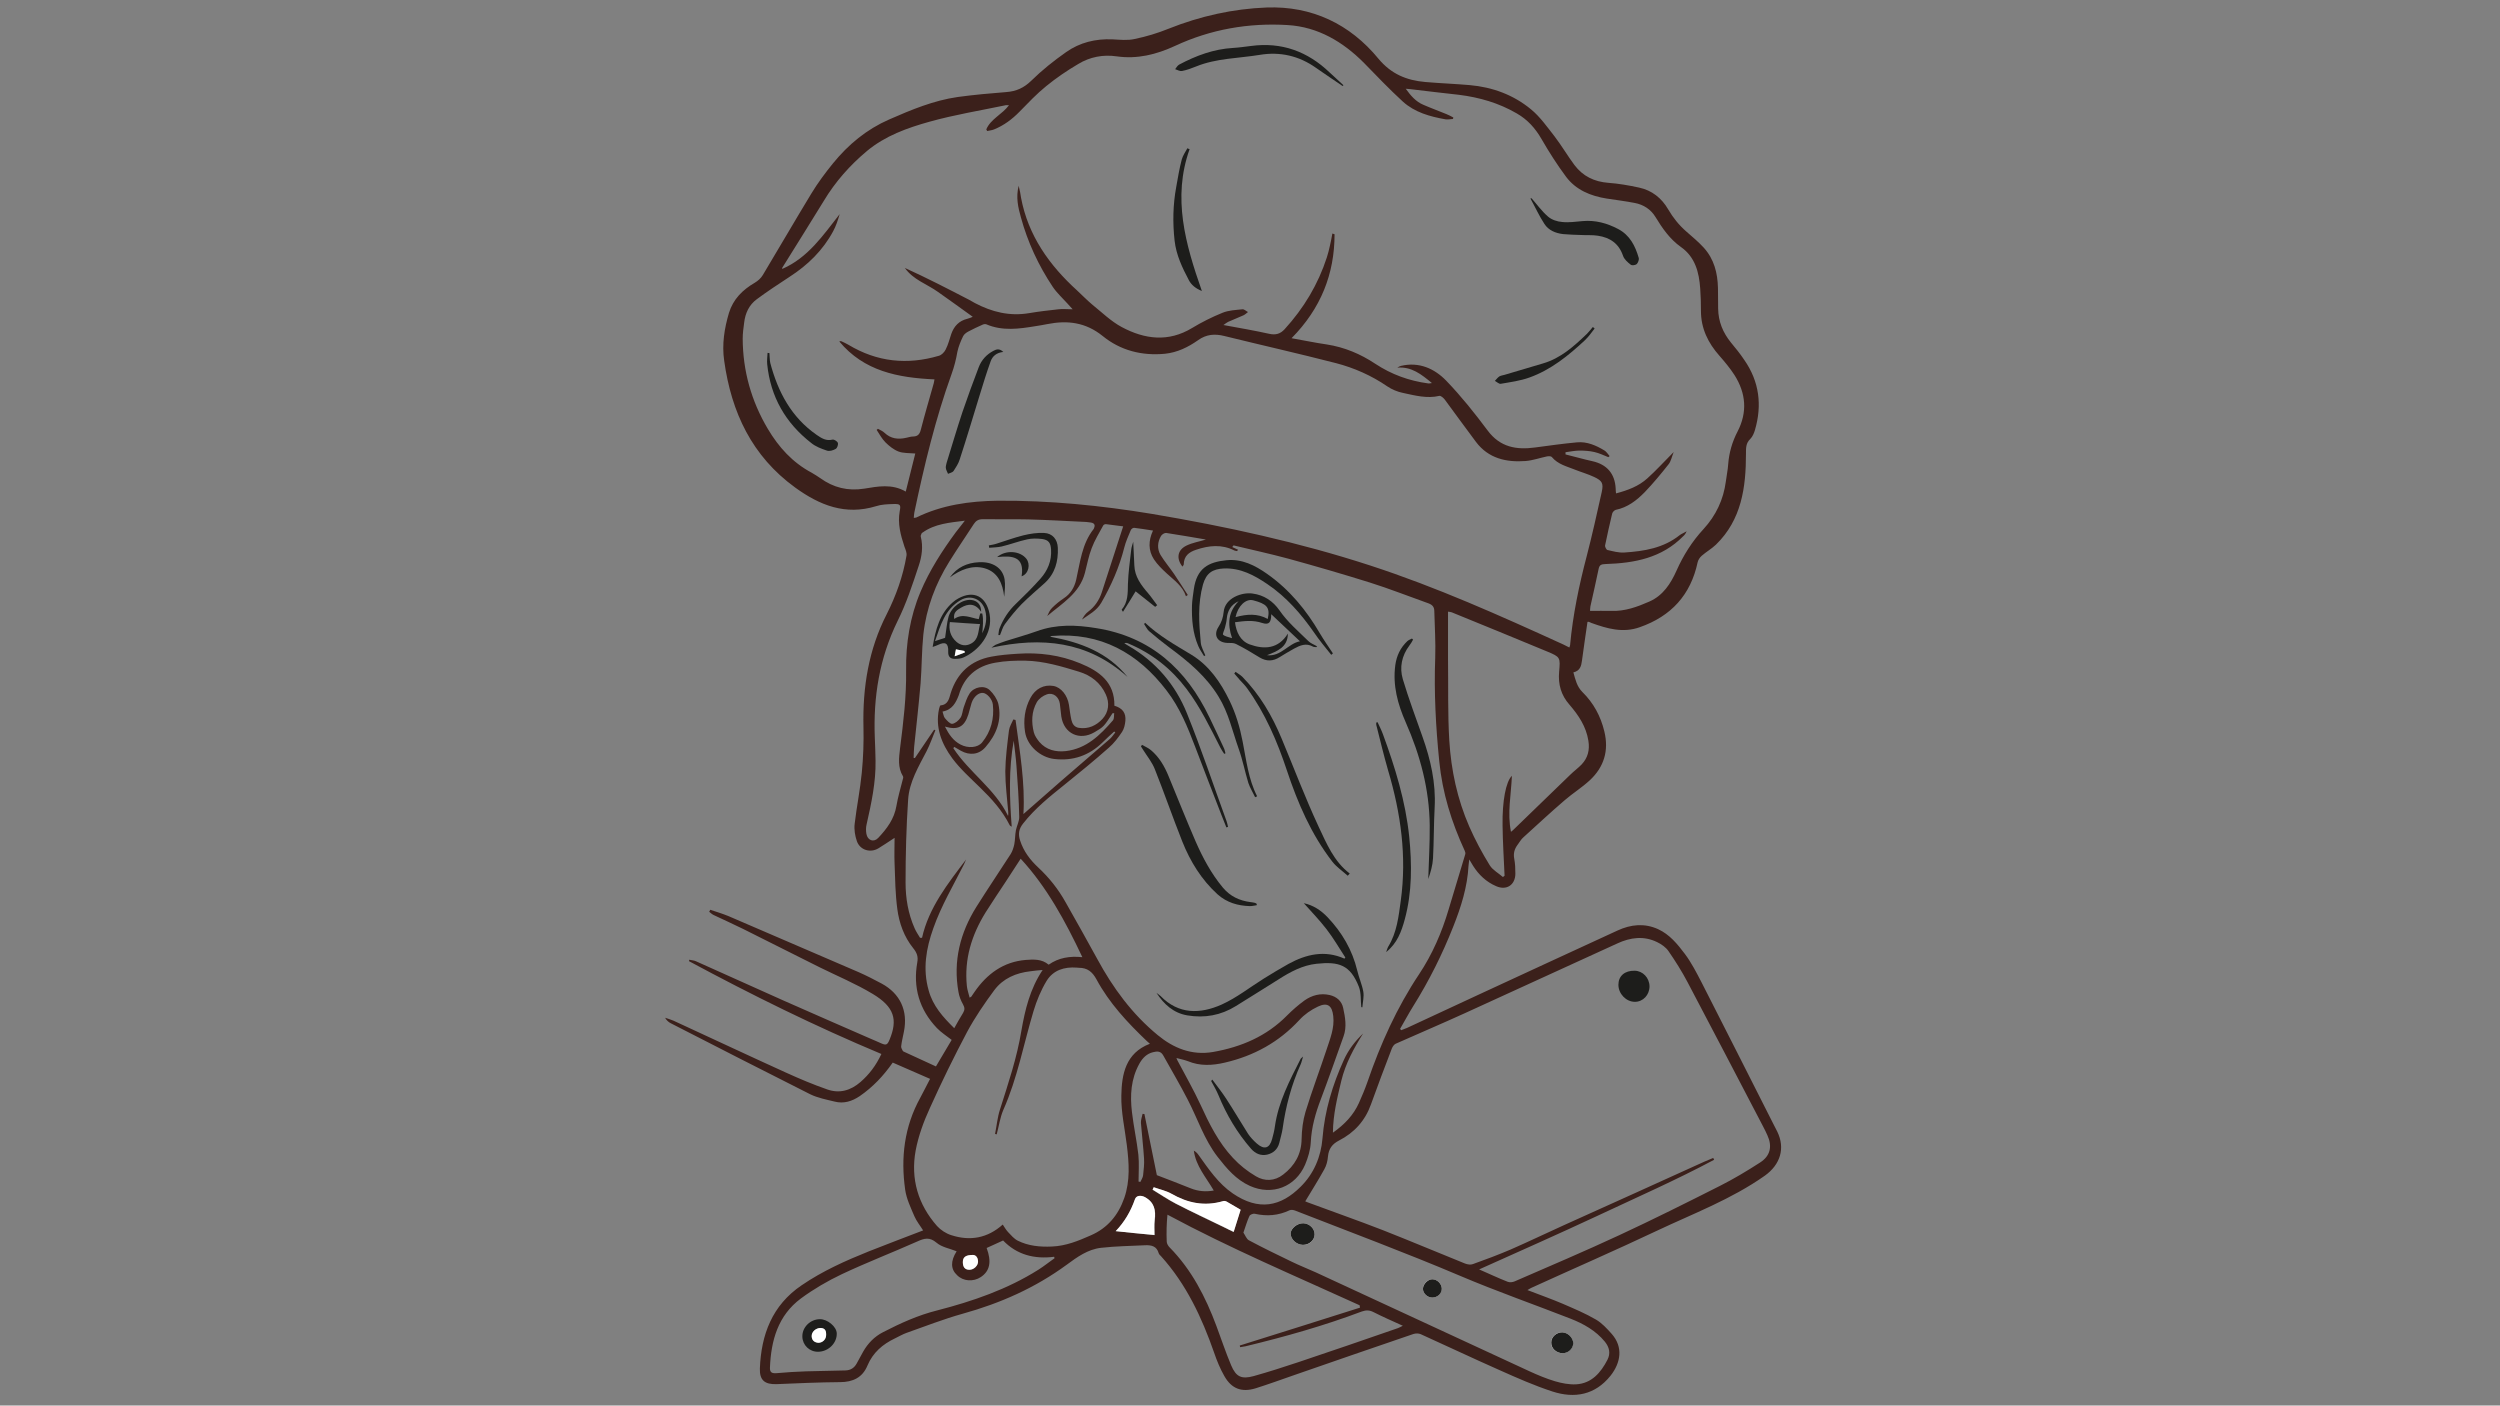<?xml version="1.0" encoding="UTF-8"?> <!-- Generator: Adobe Illustrator 22.0.1, SVG Export Plug-In . SVG Version: 6.00 Build 0) --> <svg xmlns="http://www.w3.org/2000/svg" xmlns:xlink="http://www.w3.org/1999/xlink" version="1.1" id="Livello_1" x="0px" y="0px" viewBox="0 0 1366 768" style="enable-background:new 0 0 1366 768;" xml:space="preserve"><rect x="0" y="0" width="1366" height="768" fill="#808080" stroke="none"/> <style type="text/css"> .st0{clip-path:url(#SVGID_2_);fill:#3B201B;} .st1{clip-path:url(#SVGID_2_);fill:#FFFFFF;} .st2{clip-path:url(#SVGID_2_);fill:#1D1D1B;} </style> <g> <defs> <rect id="SVGID_1_" x="363.4" y="4" width="609.9" height="758.1"></rect> </defs> <clipPath id="SVGID_2_"> <use xlink:href="#SVGID_1_" style="overflow:visible;"></use> </clipPath> <path class="st0" d="M531.6,685.7c-4.2,0-5.6,1.3-5.5,4.2c0.1,2.3,1,3.9,3.6,3.9c2.5,0,4.8-2.3,4.7-4.6 C534.4,686.9,533.1,685.7,531.6,685.7 M609.6,672.7c7.2,0.7,14.1,1.4,21.3,2.2c0-2.6-0.3-5.5,0.1-8.2c0.7-5.3-0.2-9.6-5.3-12.5 c-2-1.1-4.7-1.1-5.5,1.2C617.9,661.9,614.4,667.8,609.6,672.7 M630.4,648.7c-0.2,0.5-0.5,1-0.7,1.4c4.3,2.6,8.4,5.4,12.8,7.7 c8.9,4.6,18,8.8,27,13.2c1.5,0.7,3,1.5,4.5,2.2c1.3-4.2,2.6-8.2,3.8-12.1c-2.5-1.5-5-3-7.7-4.5c-0.5-0.3-1.4-0.4-2-0.2 c-10,2.9-19.1,1.1-28-4C637.2,650.6,633.7,649.9,630.4,648.7 M516.3,397c2.2,4.3,4.5,7.7,8.5,9.8c4.1,2.2,9.4,1.8,11.8-1.1 c4.9-6,6.7-13.1,5.9-20.7c-0.3-3-3.2-6.2-5.4-6.4c-2.4-0.2-5,2-6.2,5.4c-0.7,2.1-1.1,4.3-1.8,6.4 C526.9,397.2,523.4,399.1,516.3,397 M608.8,389.7c-0.3,0-0.6,0-0.9,0c-4.8,7.4-4.8,7.4-9.9,10.4c-8.2,4.8-16.7,0.7-18.1-8.6 c-0.3-2.3-0.5-4.6-0.8-7c-0.5-3.7-3.6-6.3-7.1-5.1c-2.1,0.7-4.4,2.4-5.5,4.3c-2.9,5.2-3,10.9-1.6,16.5c0.5,1.9,1.8,3.7,3,5.2 c3.8,4.4,9,5.6,14.4,5c11.3-1.3,18.8-8.7,25.8-16.8C608.9,392.6,608.6,390.9,608.8,389.7 M527.2,284.5c-8.6,1.1-16.4,1.7-23.1,6.5 c-0.2,0.1-0.4,0.2-0.5,0.4c-0.2,0.6-0.7,1.3-0.5,1.8c1.4,5.4,0.6,10.9-1.1,15.9c-3.4,10.3-6.8,20.7-11.6,30.3 c-9.9,20.3-13.3,41.5-12.4,63.8c0.2,4.1,0.3,8.3,0.4,12.4c0.2,11.9-2.3,23.4-4.9,34.9c-0.4,1.6-0.4,3.5-0.1,5.1 c0.6,3.6,4,4.9,6.5,2.2c4.7-5,8.7-10.3,9.9-17.4c0.8-4.8,2.2-9.4,3.4-14.2c0.2-0.7,0.5-1.5,0.2-2c-3-4.9-2.2-10.2-1.6-15.4 c1.8-14.1,3.5-28.2,3.3-42.4c-0.2-14.8,2.1-29.4,7.9-43.1c4.9-11.6,11.7-22.2,19.2-32.4C523.6,289.1,525.1,287.2,527.2,284.5 M591.4,523c-9.3-19.7-19.4-38.3-33.7-53.8c-2.6,4-5.4,8.3-8.2,12.6c-3.7,5.6-7.4,11.1-11,16.8c-7.6,12.3-11.7,25.5-10.2,40.2 c0.2,2.1,1,4.1,1.5,6.3c0.7-0.4,0.9-0.5,0.9-0.5c0.6-0.8,1.1-1.7,1.7-2.5c6.8-9.9,15.8-16.6,28.1-17.6c4.2-0.3,8.7-0.6,12.5,2.6 C578.4,523.3,584.5,522.3,591.4,523 M515,388.8c0.5,1.4,0.6,2.8,1.3,3.6c1.1,1.3,2.8,3.2,4,3.1c1.6-0.2,3.5-1.8,4.5-3.3 c1.1-1.6,1.1-3.9,1.8-5.8c0.9-2.5,1.7-5.2,3.2-7.5c2.4-3.6,8-4.7,11-1.8c2.1,2,4,4.8,4.7,7.5c2,9-1.1,16.8-7,23.6 c-3.6,4.2-8.7,4.7-13.5,2c-1.2-0.7-2.4-1.4-3.6-2.1c-0.2,0.2-0.3,0.5-0.5,0.7c8.7,13.3,22.8,22.3,29.9,37c0.2-0.8,0.1-1.5,0.1-2.2 c-0.6-7.4-1.6-14.8-1.6-22.1c0.1-7.5,1.1-15,2-22.4c0.3-2.1,1.5-4,2.4-6c0.4,0.1,0.8,0.2,1.2,0.3c2.3,17.2,5.3,34.4,4.3,51.4 c6.8-6,13.6-12,20.4-17.9c9-7.8,18-15.5,26.9-23.2c1.1-1,1.9-2.3,2.9-3.5c-0.2-0.2-0.4-0.3-0.6-0.5c-2.2,2-4.3,3.9-6.4,6 c-7.4,7.2-16.2,10.2-26.4,9c-7.6-0.9-14.7-7.2-15.9-14.7c-1-6.4-0.2-12.8,2.9-18.6c2.7-5.1,7.4-7.5,12.6-6.6 c4.1,0.7,7.7,5.1,8.5,10.4c0.4,2.7,0.7,5.4,1.3,8.1c0.5,2.2,1.6,4,4.1,4.4c5.2,0.8,9.6-1.3,12.9-4.9c3.4-3.7,4-8.7,1.8-13.4 c-2.9-6.4-8.1-10.4-14.7-12.4c-9.5-2.9-19.1-5.8-29.1-6c-5.5-0.1-11.2,0.1-16.6,1.1c-10.1,1.8-17,7.6-19.9,17.7 C522.3,383.9,520.4,387.8,515,388.8 M642.8,578.1c0.3,0.7,0.4,1.1,0.6,1.4c4.2,8,8.7,15.8,12.5,24c4.8,10.5,9.9,20.8,17.8,29.2 c3.6,3.9,7.9,7.3,12.5,10c4.8,2.9,10.3,2.7,14.9-0.9c6.4-4.9,10-11.2,10.1-19.5c0.1-4.9,0.7-10,2.1-14.7 c3.5-11.5,7.8-22.8,11.6-34.3c1.9-5.8,4.3-11.6,3.6-18c-0.6-5.8-3.1-7.8-8.4-5.3c-3.8,1.8-7.4,4.3-10.2,7.4 c-11.1,12-24.7,19.5-40.6,23.2c-6.8,1.6-13.6,2-20.3-0.8C647.1,579.1,645.1,578.7,642.8,578.1 M743.1,714.5 c-0.1-0.4-0.1-0.9-0.2-1.3c-35.1-16-70.6-31-105-49.5c-0.5,5-0.6,9.9-0.4,14.7c0,1.1,0.8,2.4,1.6,3.2c12,12.2,19.6,27,25.5,42.8 c2.7,7.2,5.1,14.5,8.1,21.6c2.7,6.4,5.7,7.7,12.3,5.9c8.2-2.3,16.3-4.9,24.4-7.6c18.2-6.1,36.3-12.3,54.4-18.6 c0.8-0.3,1.5-0.7,2.7-1.3c-5.7-2.6-11-4.9-16.1-7.5c-2.2-1.1-4-1.1-6.3-0.3c-20.7,7.8-42,13.8-63.5,19c-1,0.2-2,0.3-3,0.5 c-0.1-0.3-0.1-0.6-0.2-0.9C699.3,728.4,721.2,721.4,743.1,714.5 M522.7,683.7c-3.7-1.5-8.1-2.2-11-4.7c-3.8-3.2-6.6-2.4-10.4-0.7 c-13.7,6.1-27.7,11.5-41.3,17.9c-7.8,3.7-15.5,8.2-22.4,13.3c-12.5,9.3-16.3,22.9-16.9,37.8c-0.1,2.6,1.1,3.2,3.6,3 c5.3-0.5,10.7-0.8,16.1-1c7.2-0.2,14.4-0.3,21.6-0.5c2.8-0.1,4.8-1.4,6.1-3.8c1.2-2.1,2.3-4.3,3.5-6.4c2.6-4.6,6.2-8.3,10.9-10.7 c9.5-4.9,19.2-9.3,29.6-11.9c19.4-5,38.3-11.5,55.4-22.3c3-1.9,5.8-4.2,8.7-6.2c-0.1-0.3-0.1-0.5-0.2-0.8 c-10.8,1.4-20.4-1.1-27.9-8.9c-3.2,1.4-6.1,2.8-9,4.1c2.8,7.5,1.8,12.6-3.2,15.9c-4.1,2.7-9.6,2.3-12.9-1 C519.4,693.5,519.3,689.1,522.7,683.7 M679.4,673.5c1,1.5,1.7,3.5,3,4.2c7.7,4.1,15.5,7.9,23.4,11.7c4.3,2.1,8.7,3.8,13.1,5.8 c39,18.1,78.1,36.2,117.1,54.2c4.4,2,8.9,3.9,13.6,5.3c3.7,1.1,7.8,1.9,11.6,1.7c8.5-0.5,13.5-6.4,17.1-13.4 c1.8-3.5,1.1-6.8-1.4-9.9c-5-6.1-11.7-9.8-18.8-12.6c-20-7.8-40.3-14.9-60.1-23.3c-29.9-12.7-60.3-24-90.5-35.8 c-0.9-0.3-2.1-0.5-2.9-0.1c-6.1,2.9-12.4,3.4-19,1.9c-0.9-0.2-2.6,0.5-2.9,1.2C681.4,667.2,680.6,670.1,679.4,673.5 M825.6,454.5 c0.5-0.4,0.8-0.6,1.1-0.9c10.4-10.1,20.8-20.2,31.2-30.2c2-2,4.4-3.7,6.3-5.7c3.4-3.6,4.5-7.9,3.7-12.9c-1.2-7.8-5.4-14-10.3-19.7 c-4.6-5.2-6.3-11.1-5.7-18c0.7-7.9,0.7-8.1-6.5-11.1c-17.3-7.2-34.7-14.3-52.1-21.4c-0.6-0.2-1.3-0.3-2.1-0.4c0,2.2,0,4.3,0,6.3 c0,6.6,0,13.2,0,19.8c0.2,14.8-0.2,29.6,0.7,44.4c1,16.2,4.4,32,10.9,46.9c3.2,7.3,7,14.4,11.2,21.2c1.6,2.6,4.8,4.3,7.2,6.4 c0.3-0.2,0.6-0.5,0.9-0.7c-0.4-9.2-1-18.4-1.1-27.5c-0.2-13.3,1.8-23.9,5.1-27.1C825.7,434.2,823.5,444.2,825.6,454.5 M569.7,530 c-2.5,0.2-4.6,0.4-6.7,0.7c-7.9,0.9-14.9,3.9-19.7,10.3c-5.4,7.3-10.6,14.9-14.9,22.9c-7.2,13.6-14,27.5-20.3,41.5 c-3.4,7.4-6.3,15.3-7.8,23.3c-2.8,15.4,1.3,29.4,11.7,41.2c2,2.2,4.9,4.1,7.8,5c10.2,3.3,19.7,1.7,28.1-5.8 c0.9,1.4,1.8,2.9,2.9,4.1c1.6,1.7,3.3,3.7,5.3,4.7c5.8,2.9,12.2,3.5,18.7,3.2c7.6-0.3,14.4-3.1,21.2-6.1c9.2-4,15-11,18.3-20.4 c3.3-9.5,2.6-19.2,1.4-28.9c-1.1-9-3.2-18.1-3-27.1c0.2-11.6,2.3-23.2,15.6-28.3c-0.6-0.5-1.1-0.9-1.6-1.4 c-10.6-10.1-20.6-20.8-27.6-33.8c-2.3-4.2-5-6.3-9.6-6.3c-0.4,0-0.8-0.1-1.2-0.1c-6.8-0.5-12.8,1.4-16.4,7.2 c-3.1,5.1-5.5,10.9-7.2,16.6c-5.4,18-8.8,36.7-16.5,54c-1.8,4.2-2.4,8.9-3.6,13.3c-0.3-0.1-0.6-0.1-0.9-0.2 c0.9-4.5,1.3-9.1,2.7-13.4c4.5-14.2,9.3-28.3,11.7-43.1C560.1,551.7,562.8,540.3,569.7,530 M713.2,656.4c0.1,0,0.7,0.4,1.4,0.6 c13.7,5.1,27.5,9.9,41.1,15.2c15,5.9,29.9,12.2,44.8,18.2c1.3,0.5,3.1,0.8,4.3,0.3c7-2.5,13.9-5.1,20.7-8 c9.8-4.3,19.4-8.9,29.1-13.3c25.5-11.5,51-23,76.5-34.6c1.6-0.7,3.3-1.4,5-2.1c0.2,0.3,0.3,0.6,0.5,1 c-20.8,11.1-42.4,20.6-63.7,30.6c-21.4,10-43.1,19.6-64.7,29.3c5.1,2.2,10.3,4.7,15.7,6.8c1.1,0.4,2.7,0.2,3.8-0.3 c19.1-8.3,38.4-16.5,57.3-25.3c18.5-8.6,36.7-17.7,54.9-26.9c7.5-3.8,14.7-8.1,21.8-12.7c5.6-3.6,6.8-8.8,4-14.9 c-0.7-1.7-1.6-3.3-2.4-4.9c-13.7-26.3-27.4-52.5-41.2-78.7c-3.1-5.9-6.7-11.6-10.5-17.1c-1.4-2-3.8-3.7-6.1-4.8 c-7.3-3.6-14.7-2.6-21.8,0.7c-27.8,12.6-55.5,25.5-83.3,38.1c-12.5,5.7-25.2,11.1-37.8,16.7c-0.9,0.4-1.7,1.6-2.1,2.6 c-3.9,10.1-7.7,20.3-11.4,30.5c-3.2,9-9.1,15.5-17.5,19.8c-3.7,1.9-5.6,4.5-6,8.7c-0.2,2.4-0.8,4.9-2,7 C720.3,644.9,716.7,650.5,713.2,656.4 M857.5,353.8c0.2-0.7,0.4-1,0.4-1.3c1.5-16.5,4.9-32.7,9.1-48.7c3-11.6,5.6-23.3,8.2-35 c1-4.7,0.3-6.1-4.2-8.2c-3.4-1.6-7-2.6-10.5-4c-4.5-1.8-9.3-2.9-12.6-6.9c-0.4-0.5-1.8-0.5-2.7-0.3c-3.9,0.8-7.7,2.2-11.6,2.5 c-10.6,0.8-20.3-1.4-27.1-10.4c-5.8-7.7-11.4-15.5-17.1-23.2c-0.7-0.9-2.1-2.1-2.9-2c-6.8,1.6-13.3-0.2-19.9-1.6 c-3-0.6-6.1-1.9-8.6-3.6c-8.6-5.9-18.1-10.1-28.1-12.7c-20.2-5.2-40.6-9.8-60.9-14.8c-5.2-1.3-9.8-1-14.4,2.3 c-5.4,3.8-11.3,6.7-18.1,7.4c-12.6,1.2-24.3-1.8-34-9.7c-9.3-7.5-19.2-8.7-30.3-6.5c-2.1,0.4-4.2,0.8-6.3,1.1 c-9.1,1.5-18.1,2.8-27-1c-0.5-0.2-1.4-0.1-2,0.2c-2.7,1.2-5.3,2.4-7.9,3.8c-1.1,0.6-2.3,1.5-2.8,2.6c-1.3,2.7-2.5,5.6-3.1,8.5 c-0.7,4.1-1.7,8-3.1,11.9c-8.9,24.7-15,50.1-20.4,75.8c-0.2,0.9-0.2,1.9-0.3,3c0.7-0.1,1-0.1,1.3-0.2c14.1-6.9,29.1-9,44.6-9.2 c28.3-0.2,56.3,2.6,84.2,7.2c40.4,6.8,80.3,15.5,119.3,28.2c36.2,11.8,71,27.4,105.6,43.2C855.3,352.7,856.3,353.2,857.5,353.8 M527.9,469.6c-0.4,0.9-0.8,1.8-1.2,2.7c-5.8,11.5-12.4,22.6-16.7,34.8c-4,11.2-5.9,22.3-2.6,34c2.3,8.5,7.8,14.6,14,20.7 c1.7-3.1,3.2-5.7,4.8-8.3c1-1.7,1-2.9,0-4.7c-1.2-2.1-2.1-4.4-2.5-6.8c-3-16.8,0.9-32.3,9.8-46.5c6.1-9.7,12.5-19.2,18.7-28.8 c1-1.6,1.6-3.5,2-5.3c0.5-2.6,0.4-5.2,0.9-7.8c0.5-2.5,1.9-4.9,1.8-7.4c-0.2-9.2-0.8-18.4-1.5-27.6c-0.3-4.6-1-9.2-1.5-13.9 c-2.8,15.6-2.3,31.3-1.1,47c-0.6-0.3-0.9-0.5-1.1-0.8c-4-8-9.9-14.5-16.3-20.7c-5.2-5.1-10.7-10-15.1-15.9 c-5.8-7.9-9.4-16.8-7.2-27c0.2-0.7,0.5-1.9,0.9-1.9c4.2-0.4,4.6-3.9,5.5-6.8c3.5-10.9,10.9-17.7,22.1-19.8 c4.7-0.9,9.6-1.3,14.5-1.6c11.7-0.8,23.1,0.7,34,5.2c10.6,4.3,19,10.4,18.8,23.2c4.4,1.3,6.4,3.9,6,8.3c-0.2,2.1-0.7,4.3-1.8,6 c-2.1,3.1-4.4,6.2-7.2,8.6c-7.9,7-16.1,13.7-24.3,20.3c-8.1,6.5-16.1,12.9-22.6,21.2c-2.3,2.9-2.8,5.7-1.6,9.3 c1.9,5.9,5.5,10.6,9.9,14.7c6,5.6,11,11.9,15,19.1c5.8,10.3,11.6,20.5,17.2,30.8c8.6,15.9,19.1,30.2,33.1,41.7 c8.6,7.1,18.6,11.2,30.2,9.2c15.4-2.7,29.3-8.6,40.5-20c2.9-2.9,6.1-5.7,9.4-8.1c4.1-2.9,8.8-4.2,13.9-3c3.8,0.9,6.5,3.3,7.3,7 c1.1,5.1,2.1,10.4,0.2,15.6c-4.1,11.5-8.1,22.9-12.4,34.3c-2.9,7.6-5.1,15.3-5.5,23.6c-0.2,4.1-1.5,8.4-3.1,12.2 c-5.3,12.2-18,17-30.1,11.6c-7.6-3.4-12.7-9.5-17.7-15.9c-7.3-9.4-10.9-20.8-16.3-31.2c-4.2-8.2-8.9-16.1-13.4-24.2 c-1.3-2.4-3.3-2.4-5.5-1.8c-3.5,0.8-5.8,3.2-7.5,6.2c-4.7,8.4-5.2,17.4-4.1,26.6c0.9,7.7,2.6,15.4,3.5,23.2 c0.5,4.9,0.1,9.8,0.1,14.7c0.3,0.1,0.7,0.1,1,0.2c0.5-1.2,1.4-2.4,1.5-3.7c0.3-3,0.7-6.1,0.5-9.1c-0.4-6.5-1.2-12.9-1.7-19.4 c-0.1-1.7,0.6-3.4,0.9-5c0.3,0,0.7,0.1,1,0.1c2.3,11.3,4.6,22.5,6.8,33.4c6,2.3,12.3,4.7,18.5,7.2c4,1.6,8.1,2,12.6,1.2 c-4.2-7.2-9.8-13.4-10.9-21.8c1.1,0.6,1.9,1.4,2.6,2.4c5.5,7.7,10.8,15.6,18.7,21c14.2,9.7,26.2,7.2,37.1-3.7 c7.1-7,11.1-16.3,11.9-26.4c1.2-15.1,5.5-29.3,11.7-42.9c2.5-5.5,6.1-10.2,10.5-14.4c-5.1,8.1-9.6,16.4-11.9,25.8 c-2.2,9.2-4.5,18.3-4.6,28.4c6.5-4.6,11.2-9.6,14.2-16.2c1.7-3.8,3.3-7.6,4.7-11.6c7.1-20.7,16-40.5,28.2-58.8 c7.2-10.8,12.4-22.8,16.1-35.3c3-10.1,6.1-20.1,9.1-30.2c0.2-0.6,0-1.4-0.3-2c-7.2-15.6-12.2-31.6-13.9-48.9 c-1.9-18.8-2.9-37.6-2.2-56.5c0.3-8.5-0.3-17-0.5-25.5c0-2.2-1-3.4-3.1-4.2c-10.7-3.8-21.3-8-32.1-11.4c-14.7-4.6-29.5-8.9-44.4-13 c-10-2.7-20.1-4.9-30.1-7.3c-0.2,0.3-0.4,0.6-0.7,0.9c1.1,0.5,2.1,1,3.2,1.5c-0.2,0.2-0.4,0.5-0.6,0.7c-0.5-0.1-1-0.1-1.4-0.3 c-6.9-3.5-13.9-2.8-21-0.4c-3.9,1.3-6.6,3.4-6.7,7.9c0,0.4-0.4,0.8-0.7,1.3c-3.5-4.4-2.8-9.1,2.2-11.5c3.3-1.6,7.1-2.2,10.6-3.3 c-7.1-1.2-14.4-2.5-21.7-3.6c-0.9-0.1-2.3,0.8-2.8,1.6c-2,3.4-2.2,7.1-0.3,10.4c2.2,3.6,5,6.9,7.4,10.4c2.6,3.8,5,7.7,7.5,11.5 c-0.3,0.2-0.7,0.5-1,0.7c-1.8-5.6-6.4-8.7-10.4-12.4c-2.6-2.4-5.2-4.9-7.1-7.8c-3.1-4.8-3.1-10.1-0.5-15.7c-3.8-0.6-7-1.1-10.3-1.5 c-0.6-0.1-1.7,0.7-1.9,1.4c-1.3,3.1-2.7,6.2-3.5,9.4c-2.7,10.7-7.1,20.7-12.6,30.2c-2.5,4.3-6.7,6.4-10.5,9.1 c0.9-1.7,2-3.3,3.4-4.3c3.6-2.7,6-6.3,7.4-10.5c3.9-11.9,7.7-23.9,11.7-36.1c-3.1-0.4-6.3-0.8-9.4-1.2c-0.5-0.1-1.3,0.3-1.5,0.7 c-2.2,4.1-4.7,8.1-6.3,12.4c-1.7,4.3-2.5,9-3.7,13.5c-2.9,11.2-12.5,16.7-20.6,23.6c0.7-1.6,1.4-3.2,2.6-4.4c2-2,4.2-3.8,6.6-5.4 c3.6-2.4,5.6-5.8,6.6-9.9c2.2-9.6,3.1-19.7,9.6-27.9c0.1-0.1,0.1-0.2,0.1-0.3c0.9-1.8,0.3-2.9-1.7-3.2c-0.8-0.1-1.6-0.2-2.4-0.3 c-10.5-0.5-21-1.1-31.6-1.4c-8.4-0.2-16.8,0-25.2-0.1c-2.2,0-3.6,0.9-4.7,2.6c-4.4,6.8-9,13.5-13.3,20.4 c-7.7,12.3-12.7,25.6-14.3,40.1c-0.9,8.9-0.8,17.8-1.5,26.7c-1,11.5-2.3,23-3.5,34.5c-0.2,2-0.2,4.1-0.3,6.1c0.2,0,0.5,0.1,0.7,0.1 c3.5-5.2,7-10.3,10.5-15.5c0.2,0.1,0.5,0.2,0.7,0.3c-1.6,3.8-2.9,7.7-4.8,11.4c-4.4,8.5-9.5,16.9-10.1,26.5 c-1,15.1-1.4,30.2-1.4,45.3c0,8.5,1.4,17,4.9,24.9c0.8,1.9,2,3.6,3,5.3c0.4,0,0.7,0,1.1,0C507.5,495.9,517.9,482.8,527.9,469.6 M705.7,184.8c6.8,1.2,13,2.5,19.2,3.4c9.7,1.5,18.5,5.2,26.6,10.6c8.8,5.8,18.4,9.3,28.9,10.7c0.5,0.1,1-0.1,2-0.2 c-5.8-4.8-11.2-9.1-18.9-8.4c0.8-0.6,1.4-0.8,2.1-1c9.8-2.3,18.2,1.5,24.6,8.1c8.2,8.5,15.6,17.8,22.7,27.3 c6.8,9.1,15.7,10.6,25.9,9.2c7.6-1,15.2-2.1,22.9-2.8c5.5-0.5,10.4,1.7,14.9,4.4c1.2,0.7,1.9,2,2.9,3.1c-0.2,0.2-0.4,0.4-0.7,0.6 c-2.5-1-5-2.2-7.6-2.8c-2.6-0.6-5.4-0.8-8.1-0.8c-2.6,0-5.2,0.6-7.7,0.9c0,0.4,0,0.8,0,1.2c4.9,1.2,9.7,2.6,14.7,3.7 c8,1.8,12.3,6.9,12.7,14.9c0,0.8,0.1,1.6,0.2,2.7c6.4-1.7,12.4-3.9,17.2-8.3c4.8-4.3,9.1-9.1,14.3-14.3c-1.1,2.8-1.5,5.1-2.8,6.7 c-4.1,5.2-8.4,10.4-13,15.2c-4.4,4.5-9.4,8.4-15.9,9.7c-0.7,0.2-1.7,1.2-1.9,2c-1.4,5.8-2.7,11.7-3.9,17.5 c-0.1,0.7,0.7,2.2,1.2,2.4c3.1,0.7,6.2,1.6,9.3,1.4c10.8-0.7,21.4-2.4,30.3-9.5c0.9-0.7,2.1-1.1,3.8-2.1c-0.6,1.1-0.7,1.4-0.9,1.6 c-0.3,0.4-0.6,0.8-1,1.1c-11.7,11.9-26.6,14.7-42.4,15.2c-2.2,0.1-3.3,0.3-3.8,2.6c-1.4,6.9-3,13.7-4.5,20.5 c-0.2,0.9-0.1,1.9-0.2,2.5c4.1,0,7.9-0.1,11.6,0c7.4,0.3,14.2-2.2,20.8-5.1c7.5-3.3,11.7-9.8,14.9-17c3.7-8.3,8.5-15.9,14.7-22.6 c6.8-7.4,10.9-16.1,12.2-26c0.4-3.2,1.1-6.4,1.3-9.6c0.5-6.3,2.2-12.1,5.1-17.7c5.5-10.6,4.6-21-1.7-30.9 c-2.4-3.7-5.3-7.2-8.2-10.5c-6.2-7-10.1-14.9-10.1-24.5c0-4.1-0.1-8.1-0.4-12.2c-0.6-8.9-2.8-17.3-10.5-22.7 c-6.2-4.4-10.2-10.3-14-16.5c-2.5-4.1-6.5-6.7-11.3-7.6c-5.1-1-10.2-1.6-15.3-2.4c-8.8-1.4-16.8-4.7-22.2-11.9 c-4.9-6.6-9.3-13.5-13.4-20.6c-3.4-5.9-7.6-10.6-13.5-14c-9.8-5.7-20.4-8.8-31.7-10.2c-8.9-1-17.7-2-26.6-3.1 c-0.6-0.1-1.2-0.1-2.4-0.2c2.8,3.9,5.6,7.1,9.7,8.8c4.1,1.8,8.3,3.3,12.4,5c1.3,0.5,2.6,1.2,3.9,1.9c-0.1,0.3-0.1,0.5-0.2,0.8 c-1.4,0.1-2.8,0.4-4.1,0.2c-8.5-1.5-16.8-3.8-23.3-9.7c-7.3-6.7-14.2-13.9-21.1-21c-11.6-11.7-25.3-19.8-41.8-20.8 c-21.3-1.3-42.1,2.3-61.6,11.4c-10.2,4.7-20.6,7.3-31.8,5.7c-7.5-1.1-14.7,0.3-21.1,4.2c-6.1,3.6-12,7.6-17.5,12.1 c-5.2,4.2-9.8,9.1-14.5,13.9c-4,4.1-8.5,7.5-13.9,9.7c-1.2,0.5-2.6,0.6-3.8,0.9c-0.2-0.3-0.3-0.6-0.5-0.9 c2.4-5.7,8.6-8.1,12.4-13.2c-1,0-1.4-0.1-1.8,0c-13.9,2.9-28,5.2-41.6,9c-12.2,3.4-24.2,7.7-34.2,16c-9.3,7.8-17.3,16.8-23.6,27.3 c-7.5,12.3-15.2,24.4-22.8,36.7c0,0.1,0.1,0.3,0.2,0.4c14-6.1,22.3-18.4,31.3-29.9c-1,3.3-2,6.5-3.6,9.4 c-5.6,10.4-13.8,18.4-23.7,24.8c-6.1,4-12.2,8-18,12.3c-4.2,3.1-6.3,7.6-6.9,12.8c-0.4,2.9-0.8,5.9-0.8,8.8 c0.1,17.6,4.7,34,13.7,49.2c6,10.1,13.5,18.4,24,24c1.6,0.9,3.1,1.9,4.6,2.9c7.3,5.3,15.2,7.2,24.1,5.8c7.4-1.2,15.1-2.8,22.7,1.6 c1.8-7.2,3.5-14,5.2-20.8c-3.5-0.3-6.6-0.1-9.2-1.1c-2.6-1-5.1-3-7.1-5c-1.9-1.9-3.3-4.5-4.8-6.8c0.2-0.2,0.5-0.4,0.7-0.6 c1.2,0.7,2.6,1.2,3.6,2.2c3.5,3.3,7.5,3.7,11.9,2.7c1.3-0.3,2.6-0.7,3.9-0.7c2.4-0.1,3.4-1.3,4-3.6c2.2-8.5,4.7-17,7.1-25.5 c0.2-0.8,0.3-1.7,0.4-2.1c-20-0.9-38.5-4.5-52-20.7c0.5-0.3,0.9-0.2,1.2-0.1c1.3,0.6,2.6,1.2,3.8,1.9c15.6,9.4,32.1,11.1,49.4,6 c1.5-0.4,3-2,3.7-3.4c1.4-2.7,2.1-5.7,3.1-8.6c1.5-4.2,4.2-7.1,8.7-8.2c0.9-0.2,1.8-0.6,3-1.1c-6.6-4.8-12.8-9.2-19-13.6 c-6-4.3-13.5-6.6-18.1-13.1c11.9,5.4,23.5,11.4,35.1,17.4c1.1,0.6,2.1,1.2,3.2,1.8c9.3,4.9,19,7.3,29.6,5.5 c5.3-0.9,10.6-1.5,16-2.1c2.3-0.3,4.7,0,7.8,0c-1.3-1.4-2.1-2.3-2.9-3.2c-2.7-3-5.8-5.8-8-9.1c-7.8-11.7-13.7-24.4-17.4-38 c-1.5-5.3-2.8-10.9-1.2-17.2c0.4,1.6,0.6,2.6,0.8,3.6c0.2,1,0.3,2,0.5,3c3.9,20.6,15.4,36.8,30.6,50.6c2.8,2.6,5.5,5.4,8.5,7.9 c5.2,4.2,10.1,9,15.9,12.1c12.5,6.7,25.5,8.4,38.5,0.5c5.3-3.2,10.9-6,16.6-8.3c3.4-1.4,7.3-1.5,10.9-1.9c0.9-0.1,2,1,3,1.5 c-0.8,0.6-1.6,1.4-2.5,1.8c-2.8,1.3-5.6,2.3-8.4,3.6c-0.8,0.4-1.5,1-2.5,1.7c8.7,1.6,16.9,3,25,4.8c3.6,0.8,6.1,0,8.4-2.5 c10.5-11.5,18.3-24.5,23.1-39.3c0.7-2.1,1.2-4.3,1.7-6.5c0.5-2.1,0.9-4.3,1.3-6.5c0.4,0.1,0.8,0.3,1.2,0.4 C729.2,149.7,721.7,168.6,705.7,184.8 M867.4,339.8c-1,7.1-2.1,14.1-3,21.1c-0.4,3-1,5.6-4.7,6.5c1.1,3.9,1.9,7.7,4.9,10.7 c6.1,6,10,13.2,12,21.5c2.6,10.6-0.2,19.6-8,26.8c-4.2,3.9-9.2,7-13.6,10.8c-7.7,6.6-15.1,13.5-22.6,20.3c-1.3,1.1-2.1,2.7-3.2,4.1 c-1.7,2.3-2.4,4.7-1.8,7.7c0.5,2.7,0.6,5.4,0.6,8.2c-0.1,6.1-4.9,9.2-10.5,6.7c-5.4-2.3-9.5-6.2-12.6-11.1 c-0.6-0.9-1.1-1.8-2.1-3.5c-0.2,1.7-0.3,2.6-0.4,3.4c-0.6,11.6-4.1,22.6-8.3,33.2c-6,15.2-13.3,29.8-22,43.7 c-2.5,4-4.7,8.2-7.1,12.3c0.2,0.2,0.4,0.5,0.6,0.7c1.1-0.4,2.1-0.8,3.1-1.2c25.6-11.9,51.2-23.8,76.8-35.6 c12.8-5.9,25.6-11.8,38.4-17.7c7.2-3.3,14.6-4.1,22.1-0.7c6.3,2.9,10.6,8.2,14.6,13.5c3.6,4.8,6.4,10.3,9.2,15.7 c13.1,25.7,26.1,51.4,39.1,77.1c0.7,1.4,1.5,2.9,2.2,4.3c4.5,9.2,1.6,18.1-6.8,24.1c-18.3,12.9-39.1,20.7-59,30.1 c-22.6,10.7-45.6,20.7-68.4,31.1c-0.6,0.3-1.2,0.6-2.3,1.3c6.7,2.6,13,4.8,19.1,7.4c6.2,2.7,12.5,5.3,18.3,8.7 c3.3,1.9,6.1,5,8.7,7.9c6.3,7.2,4.9,15.7-0.7,22.8c-8.4,10.5-19.6,12.6-31.8,8.6c-9.8-3.2-19.3-7.4-28.7-11.6 c-14.5-6.4-28.8-13.2-43.2-19.7c-1.1-0.5-2.8-0.5-4-0.1c-21.6,7.4-43.2,14.8-64.7,22.3c-7.2,2.5-14.3,5.1-21.6,7.4 c-7.6,2.3-13.1,0.2-17-6.7c-2.3-4-4.1-8.4-5.6-12.8c-6.7-19.2-15.2-37.4-29-52.7c-0.5-0.5-1.1-1-1.3-1.7c-1.1-3.8-3.9-4.4-7.2-4.3 c-8.1,0.4-16.2,0.5-24.2,1.4c-7.3,0.8-13.2,5.1-18.9,9.3c-17.2,12.6-36.2,21-56.7,26.7c-10.4,2.9-20.6,6.9-30.8,10.5 c-2.2,0.8-4.2,2-6.3,3c-6.7,3.2-12,7.7-15,14.8c-2.7,6.6-8,9.1-15,9.1c-11.6,0.1-23.1,0.6-34.7,1.1c-6.4,0.2-9.3-2.1-9.1-8.5 c0.7-18.5,6.7-34.6,22.8-45.5c11.4-7.8,23.9-13.4,36.6-18.5c9.8-3.9,19.7-7.6,29.8-11.5c-1.6-2.6-3.6-5-4.8-7.8 c-2-4.7-4.3-9.5-5-14.4c-2.5-17.6-0.5-34.5,8.3-50.4c1.8-3.2,3.3-6.5,5.3-10.2c-6.9-3-13.6-5.9-20.4-8.9 c-5.1,7.3-10.9,13.4-18,18.3c-4.3,2.9-8.8,4.3-13.8,3c-4.5-1.1-9.2-2-13.3-4c-25.5-12.8-50.8-25.8-76.2-38.8 c-1.2-0.6-2.3-1.6-3.1-3c1.5,0.5,3.2,1,4.6,1.6c20.4,9.4,40.8,19,61.3,28.3c7.5,3.4,15,6.6,22.8,9.3c6.6,2.3,12.7,0.6,18.1-4.1 c4.7-4.1,8.4-8.9,11.4-15.3c-36.1-15.1-70.9-32.3-105.1-50.7c0-0.3,0.1-0.5,0.1-0.8c1.2,0.3,2.5,0.3,3.6,0.8 c15.9,7.1,31.8,14.3,47.7,21.4c15.9,7.1,32,14,47.9,21c1.8,0.8,3.6,1.5,5.3,2.3c3.1,1.4,3.7,1.2,5-1.9c4.5-10.9,2.6-17.8-9.2-24.9 c-9.3-5.6-19.4-9.8-29.1-14.6c-14-7-27.9-14-41.9-21c-5.3-2.6-10.6-5-15.9-7.5c-0.9-0.4-1.7-1.2-2.5-1.8c0.2-0.4,0.4-0.7,0.6-1.1 c3.3,1.1,6.6,2.1,9.8,3.4c23.8,10.2,47.5,20.4,71.3,30.7c4.3,1.9,8.4,4,12.5,6.2c10.2,5.5,14.5,14.9,12.2,26.3 c-0.5,2.7-1.2,5.3-1.5,8c-0.1,0.8,0.5,1.7,0.9,2.5c0.1,0.2,0.3,0.3,0.5,0.4c5.8,2.7,11.7,5.4,17.6,8.1c3-5,5.8-9.8,8.6-14.5 c-2.8-2.2-5.7-4-8.1-6.5c-9.6-10.1-13.1-22.2-10.7-35.8c0.6-3.2-0.2-5.3-2.2-7.8c-5-6.2-7.7-13.7-8.7-21.4 c-1.1-8.2-1.2-16.5-1.5-24.8c-0.2-4.5,0-9.1,0-14.1c-3.4,2.2-6.1,4.1-8.8,5.7c-4.4,2.7-10.1,1-11.8-3.9c-1-2.9-1.6-6.4-1.2-9.5 c1.1-9.4,3-18.6,3.9-28c0.8-8.2,1.1-16.6,0.9-24.9c-0.5-21.6,2.8-42.3,12.7-61.6c5.1-10.1,8.9-20.7,10.8-31.9 c0.3-1.6-0.5-3.4-1.1-5c-2.1-6.3-3.8-12.6-2.6-19.3c0.7-3.6,0.4-4.1-3.4-4c-3.2,0.1-6.6,0.2-9.6,1.2c-16.7,5.1-30.7-0.5-44.1-10.2 c-23.7-17.2-34.9-41.2-38.8-69.3c-1.3-9,0.1-17.6,2.6-26.1c2.3-7.5,7.4-12.6,14.1-16.5c1.7-1,3.4-2.5,4.4-4.2 c8.9-14.8,17.5-29.7,26.5-44.5c3.5-5.8,7.6-11.3,11.9-16.6c8.4-10.3,18.3-18.5,30.6-23.9c12.1-5.3,24.3-10.4,37.5-12.3 c8.8-1.2,17.7-2,26.6-2.7c5.4-0.4,9.6-2.3,13.6-6.2c5.8-5.7,12.3-10.9,19-15.6c7.5-5.3,16.1-7.4,25.4-7c4,0.2,8.2,0.7,12.1-0.2 c6.3-1.3,12.6-3.2,18.5-5.6c17.3-6.9,35.3-10.9,53.6-11.6c24.7-0.9,45.5,9,61.1,28c7,8.4,15.4,11.8,25.5,12.7 c8.1,0.7,16.2,1,24.3,1.7c12.5,1.1,23.9,5.3,33.5,13.2c5,4.1,8.9,9.7,12.9,14.8c3.9,5.1,7.1,10.6,10.9,15.7 c4.6,6.1,10.8,9.1,18.5,9.7c5.6,0.4,11.3,1.4,16.8,2.6c7,1.5,12.3,5.7,15.9,11.9c2.7,4.6,5.8,8.5,9.9,12.1c3.2,2.8,6.7,5.7,9.6,8.9 c5.6,6.2,7.5,13.8,7.7,21.9c0.1,3.8,0,7.5,0.1,11.3c0.1,7.1,2.6,13.2,7.1,18.7c2.5,3,5,6.1,7.2,9.4c8.2,11.8,9.8,24.7,5.8,38.3 c-0.5,1.7-1.3,3.6-2.5,4.8c-2.5,2.4-2.4,5-2.4,8.2c0,18.3-2.4,36-16.4,49.6c-2.4,2.3-5.3,3.9-7.8,6.1c-1,0.9-1.9,2.2-2.2,3.5 c-3.8,17.9-14.5,29.5-31.6,35.5c-9.2,3.3-17.8,0.8-26.4-2.3c-0.5-0.2-0.9-0.4-1.4-0.6C868.3,339.7,868.2,339.8,867.4,339.8"></path> <path class="st1" d="M787.8,704.2c0-2.7-2.5-5.2-5.2-5.2c-2.5,0-5.1,2.6-5.1,5.1c-0.1,2.5,2.4,4.9,5.1,4.9 C785.3,709,787.7,706.8,787.8,704.2 M853.6,728c-3.2-0.1-6,2.4-6.1,5.5c-0.1,3.1,2.7,5.8,6.1,5.9c3.1,0.1,5.8-2.4,5.9-5.3 C859.7,731,856.8,728.1,853.6,728 M711.9,680.2c3.5,0.1,6.3-2.4,6.4-5.6c0.1-3.3-2.8-6.1-6.2-6.2c-3.3-0.1-6.9,2.8-6.9,5.6 C705.2,677.2,708.4,680.1,711.9,680.2"></path> <path class="st1" d="M630.4,648.7c3.3,1.2,6.8,1.9,9.8,3.6c8.9,5.1,18.1,6.9,28,4c0.6-0.2,1.4-0.1,2,0.2c2.6,1.5,5.2,3,7.7,4.5 c-1.3,4-2.5,7.9-3.8,12.1c-1.5-0.7-3-1.4-4.5-2.2c-9-4.4-18.1-8.6-27-13.2c-4.4-2.3-8.6-5.1-12.8-7.7 C629.9,649.7,630.2,649.2,630.4,648.7"></path> <path class="st1" d="M609.6,672.7c4.8-5,8.2-10.8,10.5-17.4c0.8-2.3,3.4-2.3,5.5-1.2c5.2,2.9,6,7.2,5.3,12.5 c-0.3,2.8-0.1,5.6-0.1,8.2C623.7,674.2,616.9,673.5,609.6,672.7"></path> <path class="st1" d="M531.6,685.7c1.4,0,2.7,1.2,2.8,3.5c0.1,2.3-2.3,4.6-4.7,4.6c-2.6,0-3.5-1.6-3.6-3.9 C526,687,527.5,685.7,531.6,685.7"></path> <path class="st2" d="M836.8,108.3c3,3.4,5.7,7.2,9.1,10.1c2,1.7,5,2.7,7.7,2.9c3.7,0.4,7.5-0.2,11.2-0.5c6.9-0.6,13.2,1.1,19.3,4.3 c6.5,3.4,9.4,9.3,11.3,15.8c0.3,1-0.4,2.7-1.1,3.4c-0.7,0.6-2.6,0.9-3.3,0.3c-1.7-1.3-3.6-3-4.2-4.9c-2.3-6.7-7.1-9.9-13.7-10.9 c-3-0.5-6.1-0.2-9.1-0.4c-3.3-0.1-6.7-0.2-10-0.5c-4.1-0.5-7.9-2.1-10.1-5.5c-2.9-4.4-5.1-9.3-7.7-14 C836.4,108.5,836.6,108.4,836.8,108.3"></path> <path class="st2" d="M733.6,47c-4.8-3.3-9.7-6.5-14.5-9.9c-9.3-6.6-19.7-9-30.9-7.1c-11.6,1.9-23.5,1.8-34.6,6.3 c-2.5,1-5.1,2-7.8,2.5c-1.1,0.2-2.5-0.6-3.7-1c0.7-0.9,1.3-2,2.2-2.5c9.2-4.9,18.9-8.5,29.4-9.1c3.3-0.2,6.7-0.7,10-1.1 c16.6-2.2,30.8,3,42.8,14.5c2.5,2.4,5.1,4.6,7.6,7C733.9,46.6,733.8,46.8,733.6,47"></path> <path class="st2" d="M650,81.5c-9.5,26.6-2.3,51.8,6.7,77.5c-3.5-1.4-5.8-3.4-7.1-5.9c-3.6-6.8-6.9-13.7-7.8-21.6 c-1.1-9.9-0.9-19.6,0.9-29.4c0.9-5,1.7-10,3-14.9c0.6-2.2,2-4.2,3.1-6.2C649.1,81.2,649.6,81.4,650,81.5"></path> <path class="st2" d="M420.4,192.9c0.2,1.8,0.1,3.8,0.5,5.5c4.2,15.8,11.5,29.6,25.3,39.2c2.6,1.8,5.2,3.5,8.7,2.6 c0.8-0.2,2.6,0.9,2.9,1.8c0.3,0.9-0.3,2.8-1.2,3.3c-1.4,0.8-3.4,1.4-4.8,0.9c-3-1-6.2-2.2-8.6-4.2c-14-10.9-22.2-25.2-24-43 c-0.2-2,0.1-4.1,0.2-6.2C419.8,192.9,420.1,192.9,420.4,192.9"></path> <path class="st2" d="M871.3,179.5c-1.7,2.2-3.3,4.5-5.3,6.4c-9,8.4-18.6,16.2-30.4,20.4c-5,1.8-10.4,2.5-15.6,3.4 c-0.9,0.2-2.1-1-3.2-1.6c0.8-0.8,1.5-1.8,2.4-2.4c0.8-0.5,1.9-0.6,2.9-0.9c7-2.1,14-4.1,20.9-6.2c9.7-2.8,16.9-9.3,24-16.1 c1.2-1.2,2.2-2.5,3.3-3.8C870.7,178.9,871,179.2,871.3,179.5"></path> <path class="st2" d="M541.7,353.9c0.8-0.5,1.5-1.2,2.3-1.6c1.8-0.7,3.6-1.4,5.4-2c5.7-1.8,11.5-3.4,17.1-5.4 c10.7-3.9,21.5-3.5,32.4-1.7c29.8,4.7,49.3,22.4,62,48.9c2.7,5.6,5.3,11.2,7.9,16.8c0.4,0.8,0.5,1.8,0.8,2.7 c-0.2,0.1-0.5,0.2-0.7,0.3c-0.7-1.1-1.5-2.2-2.1-3.4c-5.6-11-11-22.2-18.5-32.1c-8.4-11.1-18.9-19.4-31.8-24.8 c-0.6-0.3-1.3-0.4-2.2-0.2c0.8,0.6,1.6,1.1,2.5,1.6c14.8,8.6,25.5,21.2,31.8,36.9c7.8,19.3,14.4,39.1,21.6,58.8 c0.4,1,0.5,2,0.8,3.1c-0.3,0.1-0.6,0.2-0.9,0.3c-0.9-2.3-1.8-4.5-2.7-6.8c-4.8-12.4-9.6-24.7-14.3-37.1 c-4.1-10.8-8.5-21.6-15.6-30.8c-15.7-20.6-36.1-32.1-62.9-29.9c-0.2,0-0.3,0.2-0.8,0.4c16.6,3,31.5,8.6,42.3,22 C594.3,350.2,569,347.9,541.7,353.9"></path> <path class="st2" d="M743.8,550.3c-0.4-3.7,0-7.7-1.3-11.1c-4.7-12-10.9-13.9-23.1-12.6c-7.7,0.8-14.5,4.5-20.9,8.6 c-7.7,4.8-15.4,9.7-23.2,14.5c-8.2,5.1-17.1,6.7-26.6,5.1c-7.5-1.3-12.7-6-16.8-12.3c0.7,0.6,1.6,1.1,2.2,1.7 c9.9,10.2,21.7,9.9,33.4,4.7c8.2-3.7,15.5-9.5,23.2-14.3c4.4-2.7,8.8-5.4,13.3-7.9c9.7-5.3,19.8-7.7,30.6-2.9 c0.2-0.2,0.4-0.4,0.5-0.6c-3.4-5.2-6.5-10.6-10.3-15.5c-3.8-4.9-8.1-9.4-12.4-14.2c5.2,1.1,9.5,4,13,7.7 c7.9,8.3,13.5,17.9,16.2,29.1c0.9,3.9,2.6,7.6,3.3,11.5c0.5,2.8-0.3,5.7-0.5,8.6C744.3,550.4,744,550.3,743.8,550.3"></path> <path class="st2" d="M676.8,328.5c-4.2,1.9-6.1,5.2-6.5,9.5c-0.1,1.7-0.6,3.3-1,5c-0.3,1.3-1.4,3.4-1,3.8c1.1,1,2.8,1.2,4.9,1.9 C670.5,340.8,671.2,334.2,676.8,328.5 M675.1,337.2c6.2-1.7,12-2.1,17.6,1c1.5-6.5-0.8-8.3-8-10.2C680.8,327,676.4,331,675.1,337.2 M674.8,340c0.7,5.4,2.9,10.2,8,12.1c8,2.9,15.7,2.5,20.9-5.9c-0.1,7.5-5.8,9.6-11.4,11.8c7.6,0.9,11.6-6.4,18-7.6 c-5.3-5-10.6-10-15.7-14.8c0,4.5-1.2,6-4.9,4.8C684.7,338.7,679.9,339.3,674.8,340 M719.3,353.6c-0.6-0.1-1.4,0-1.9-0.3 c-3.7-2.1-7-0.7-10.3,1.1c-2.6,1.5-5.3,3-7.8,4.6c-3.7,2.4-7.3,2.5-11.1,0.2c-4.2-2.6-8.4-5.1-12.8-7.3c-1.3-0.7-3.1-0.6-4.7-0.6 c-5.5-0.2-7.9-4.2-4.9-8.8c1.7-2.6,2.5-5.1,2.8-8.1c0.7-7.8,10.2-10.9,15.7-10.1c6.4,0.8,11.3,4.2,14.8,9.2 c4.4,6.4,10.3,11.4,15.8,16.8c1.3,1.3,3.2,1.9,4.8,2.9C719.4,353.3,719.4,353.5,719.3,353.6"></path> <path class="st2" d="M686.7,494.6c-1.3,0.2-2.5,0.5-3.8,0.5c-6.6-0.2-12.5-1.9-17.6-6.4c-8.8-8-14.9-17.9-19.3-28.9 c-5.2-13.1-9.8-26.4-15-39.5c-1.5-3.8-4.2-7.1-6.4-10.6c-0.4-0.6-0.8-1.3-1.2-1.9c0.2-0.3,0.4-0.5,0.6-0.8c1.6,0.9,3.5,1.7,4.9,2.9 c4.5,3.8,7.4,8.8,9.6,14.2c4.9,11.9,9.7,23.9,14.8,35.7c3.9,8.9,8.5,17.5,14.8,25.1c4.1,4.9,9.1,7.2,15.1,8 c0.8,0.1,1.6,0.2,2.4,0.4c0.4,0.1,0.7,0.3,1,0.5C686.7,494.1,686.7,494.3,686.7,494.6"></path> <path class="st2" d="M772.1,349.5c-0.6,1.1-1.2,2.2-2,3.2c-4.2,5.6-5.5,12-3.6,18.4c3.2,10.7,7.1,21.1,10.8,31.6 c4.4,12.4,7.3,25.1,6.6,38.4c-0.5,9.3-0.4,18.6-0.9,27.9c-0.2,3.8-1.3,7.6-2.6,11.3c0.3-9.8,0.9-19.6,0.8-29.4 c-0.2-19.6-5.2-38.3-13.1-56.2c-4.4-10-7.2-20.2-5.7-31.3c0.7-5.1,2.8-9.5,6.5-13c0.7-0.7,1.7-1,2.6-1.5 C771.7,349.1,771.9,349.3,772.1,349.5"></path> <path class="st2" d="M727.4,357.8c-3.2-4-6.5-7.9-9.4-12.2c-7.1-10.2-15.2-19.5-25.6-26.5c-7.1-4.8-14.5-8.8-23.6-8.5 c-6.4,0.3-9.7,2.6-11.5,8.8c-2.9,10.5-2.2,21.1-1.2,31.7c0.2,2.4,1.6,4.7,2.5,7c-0.2,0.1-0.5,0.3-0.7,0.4c-1.1-1.9-2.4-3.6-3.2-5.6 c-3-7-3.6-14.5-3.4-22.1c0.1-2.9,0.6-5.8,1-8.8c1.6-11.5,7.9-14.9,17.9-15.9c8.5-0.8,15.5,2.8,22.2,7.5 c12.2,8.6,21.4,19.8,28.8,32.5c2.2,3.7,4.7,7.3,7.1,10.9C727.9,357.4,727.7,357.6,727.4,357.8"></path> <path class="st2" d="M752.7,394.6c1,2.2,2.1,4.3,2.9,6.5c6.7,18.2,12.4,36.7,14.4,56.1c1.5,15.1,1.6,30.2-2.4,45 c-1.8,6.7-4.2,13.3-10.2,18c0.4-1,0.6-2,1.1-2.9c4.8-7.8,5.7-16.6,6.9-25.3c3.3-24.1,0-47.7-6.9-70.9c-2.4-8.3-4.4-16.7-6.5-25 c-0.1-0.4,0-0.9,0-1.3C752.3,394.7,752.5,394.6,752.7,394.6"></path> <path class="st2" d="M736.4,478.5c-2.9-2.6-6.2-4.8-8.5-7.8c-11.5-14.9-18.8-31.9-24.7-49.6c-5.3-16-11.9-31.4-21.9-45.2 c-1.1-1.5-2.5-2.9-3.8-4.3c-1-1.2-2.1-2.4-3.1-3.6c0.2-0.3,0.5-0.6,0.7-0.9c1.3,0.9,2.7,1.7,3.8,2.8c9.5,9.7,16.2,21.2,21.4,33.7 c6.7,16,12.8,32.2,20.1,47.9c4.4,9.3,8.4,19.2,17.1,25.8C737.1,477.7,736.8,478.1,736.4,478.5"></path> <path class="st2" d="M527.2,356.5c-0.1-0.3-0.1-0.5-0.2-0.8c-1.5-0.3-3-0.6-4.6-0.9c-0.2,1.3-0.4,2.2-0.7,3.8 C523.8,357.8,525.5,357.2,527.2,356.5 M519,339.9c-0.7,3.9,0.2,7.8,3.6,10.8c2.3,2,5.1,2.5,7.9,1c4.4-2.3,3.9-6.8,5-10.7 C529.9,340.7,524.7,340.3,519,339.9 M516.4,348.5c0.7-4.3,0.9-8,1.9-11.6c1.6-5.4,7.6-9.5,12.3-9.1c3.3,0.3,5.6,2.6,5.5,6.5 c-3.2-4.8-7.1-4.6-11.1-2.2c-2,1.2-4.3,2.5-3.6,6.1c4.6-3.3,9.1-0.5,13.4,0.1c0.3-1.4,0.6-2.3,0.8-3.1c0.4,0,0.8,0,1.1,0 c0.8,3.5,0.3,7.2,0,10.8c2-4,2.8-8.1,1.6-12.5c-1.6-6.1-7.9-8.8-13.4-5.6c-8.6,5-11,13.7-14,22.4 C513.3,349.5,515.1,348.9,516.4,348.5 M509.6,353.5c1.6-9.5,3.8-18.1,11-24.4c0.9-0.8,1.9-1.5,3-2.1c8.5-4.7,15.3-1.1,17.1,8.5 c2,11-6.2,20.2-14.4,23.8c-1.4,0.6-3.1,0.7-4.7,0.7c-2.5,0-3.6-1.4-3.5-3.9c0.2-4.6-1.5-5.7-5.6-3.7 C511.7,352.8,510.9,353,509.6,353.5"></path> <path class="st2" d="M625.7,340.3c7.5,7.1,16.4,12.1,25.2,17.4c9.7,5.9,16,15,20.9,25.1c3.5,7.2,5.7,14.7,7.2,22.5 c2,10.1,3.1,20.4,7.9,29.8c-0.4,0.2-0.7,0.3-1.1,0.5c-1.2-2.6-2.8-5.1-3.7-7.8c-1.9-6.2-3.1-12.6-5.3-18.7 c-3.4-9.6-5.5-19.6-11-28.5c-6.8-11.1-16.4-19.1-26.7-26.7c-3.9-2.9-7.7-6-11.3-9.1c-1.1-1-1.8-2.6-2.7-3.9 C625.4,340.7,625.6,340.5,625.7,340.3"></path> <path class="st2" d="M545.5,347c0.2-1.3,0.2-2.6,0.7-3.8c2-5,4.9-9.5,8.9-13.3c4.6-4.4,9.1-8.9,13.4-13.7c3.9-4.4,6.2-9.7,5.8-15.9 c-0.2-3.6-1.3-5.3-4.9-5.8c-2.7-0.3-5.5-0.4-8.1,0.2c-4.7,1-9.3,2.8-14,3.9c-2.2,0.5-4.5,0.5-6.8,0.7c-0.1-0.4-0.1-0.9-0.2-1.3 c1.5-0.3,3-0.5,4.4-1c4.8-1.5,9.6-3.3,14.5-4.5c3.7-0.9,7.6-1.5,11.3-1.3c4.6,0.2,7.3,3.5,7.5,8.1c0.3,7.4-1.5,14.1-7.2,19.3 c-4.2,3.8-8.6,7.5-12.6,11.5c-3.3,3.4-6.3,7.1-9.1,10.9c-1.3,1.7-1.8,4-2.7,6C546.1,347,545.8,347,545.5,347"></path> <path class="st2" d="M631.2,331.6c-3.6-2.9-7.3-5.8-10.7-8.5c-2,3.3-4.3,7.1-6.9,11.2c-0.6-0.9-0.8-1.2-0.7-1.2 c3.5-4.1,3.3-9,3.4-14c0.2-6.3,1.1-12.5,1.8-18.8c0.1-1.2,0.6-2.5,1.1-4.3c0.2,4.8,0.4,8.8,0.6,12.9c0.2,6.2,3.7,10.8,7.5,15.2 c1.8,2.1,3.3,4.4,5,6.6C631.9,330.9,631.5,331.3,631.2,331.6"></path> <path class="st2" d="M519,315.5c3.9-5.5,9.4-8,15.9-8.3c7.5-0.4,12.9,3.1,14,9.3c0.5,3.1,0.1,6.3-0.2,9.6 c-0.8-7.2-3.4-13.5-10.7-15.6C531.2,308.6,524.7,311.3,519,315.5"></path> <path class="st2" d="M558.2,314.9c1.8-11-5.3-11.4-13.4-10.5c5-4.2,12.7-3.3,16,0.9C563.1,308.2,562.2,313.5,558.2,314.9"></path> <path class="st2" d="M548.2,192.3c-3.7,0.4-5.9,2.3-6.9,5.1c-2.2,6.1-4.1,12.3-6,18.5c-3.6,11.7-7.1,23.5-10.9,35.1 c-0.7,2.3-2.1,4.4-3.4,6.4c-0.6,0.8-2,1-3,1.5c-0.4-1.1-1.1-2.1-1.2-3.2c-0.1-0.8,0.2-1.8,0.4-2.7c2.9-9.3,5.6-18.6,8.7-27.9 c2.8-8.2,5.8-16.4,8.9-24.5c1.5-3.9,4.2-6.9,8-8.9C544.3,190.9,546,190.2,548.2,192.3"></path> <path class="st2" d="M901.3,538.9c0,4.7-3.5,8.5-8,8.5c-4.8,0-9-4.4-9-9.3c0-4.8,3.4-7.8,8.9-7.7 C897.6,530.5,901.2,534.2,901.3,538.9"></path> <path class="st2" d="M711.9,680.2c-3.5-0.1-6.7-3-6.7-6.2c0-2.7,3.6-5.7,6.9-5.6c3.4,0.1,6.3,2.9,6.2,6.2 C718.2,677.7,715.4,680.2,711.9,680.2"></path> <path class="st2" d="M853.6,728c3.2,0.1,6.1,3,6,6.1c-0.1,2.9-2.8,5.4-5.9,5.3c-3.4-0.1-6.2-2.7-6.1-5.9 C847.6,730.5,850.4,728,853.6,728"></path> <path class="st2" d="M787.8,704.2c0,2.6-2.4,4.8-5.2,4.8c-2.7,0-5.2-2.4-5.1-4.9c0.1-2.5,2.7-5.1,5.1-5.1 C785.3,699,787.8,701.5,787.8,704.2"></path> <path class="st2" d="M447.1,733.7c2.4,0,4.3-1.9,4.3-4.2c0-2.2-0.5-3.8-3.1-3.8c-2.5,0-4.9,2.1-4.8,4.5 C443.6,732.4,445,733.5,447.1,733.7 M447.1,738.6c-4.8,0.1-8.6-3.6-8.7-8.3c-0.1-5.1,4.3-9.4,9.5-9.5c4.2-0.1,9.2,4.1,9.3,7.7 C457.4,733.8,452.7,738.5,447.1,738.6"></path> <path class="st2" d="M662.4,589.9c2.6,3.5,5.3,6.9,7.7,10.6c4.1,6.3,7.9,12.8,11.9,19.1c1.3,1.9,2.9,3.6,4.7,5.2 c4.1,3.6,7,2.7,8.4-2.5c0.6-2.2,1.2-4.5,1.5-6.8c1.9-13.4,8.1-25.2,14.1-37c0.1-0.2,0.4-0.4,1.3-1.2c-0.6,1.9-0.8,3.1-1.3,4.2 c-5.1,11.3-8.2,23.1-9.9,35.3c-0.4,2.6-1.2,5.1-1.8,7.7c-0.9,3.5-3.3,5.6-6.7,6.4c-3.4,0.7-6.3-0.5-8.7-3.2 c-7.6-8.7-13.4-18.5-17.8-29.2c-1.1-2.7-2.6-5.2-4-7.8C662,590.3,662.2,590.1,662.4,589.9"></path> <path class="st1" d="M527.2,356.5c-1.7,0.6-3.4,1.3-5.6,2.1c0.3-1.6,0.5-2.5,0.7-3.8c1.6,0.3,3.1,0.6,4.6,0.9 C527.1,356,527.1,356.3,527.2,356.5"></path> <path class="st1" d="M447.1,733.7c-2.1-0.2-3.5-1.3-3.6-3.6c-0.1-2.4,2.3-4.5,4.8-4.5c2.6,0,3.2,1.7,3.1,3.8 C451.4,731.8,449.5,733.7,447.1,733.7"></path> </g> </svg> 